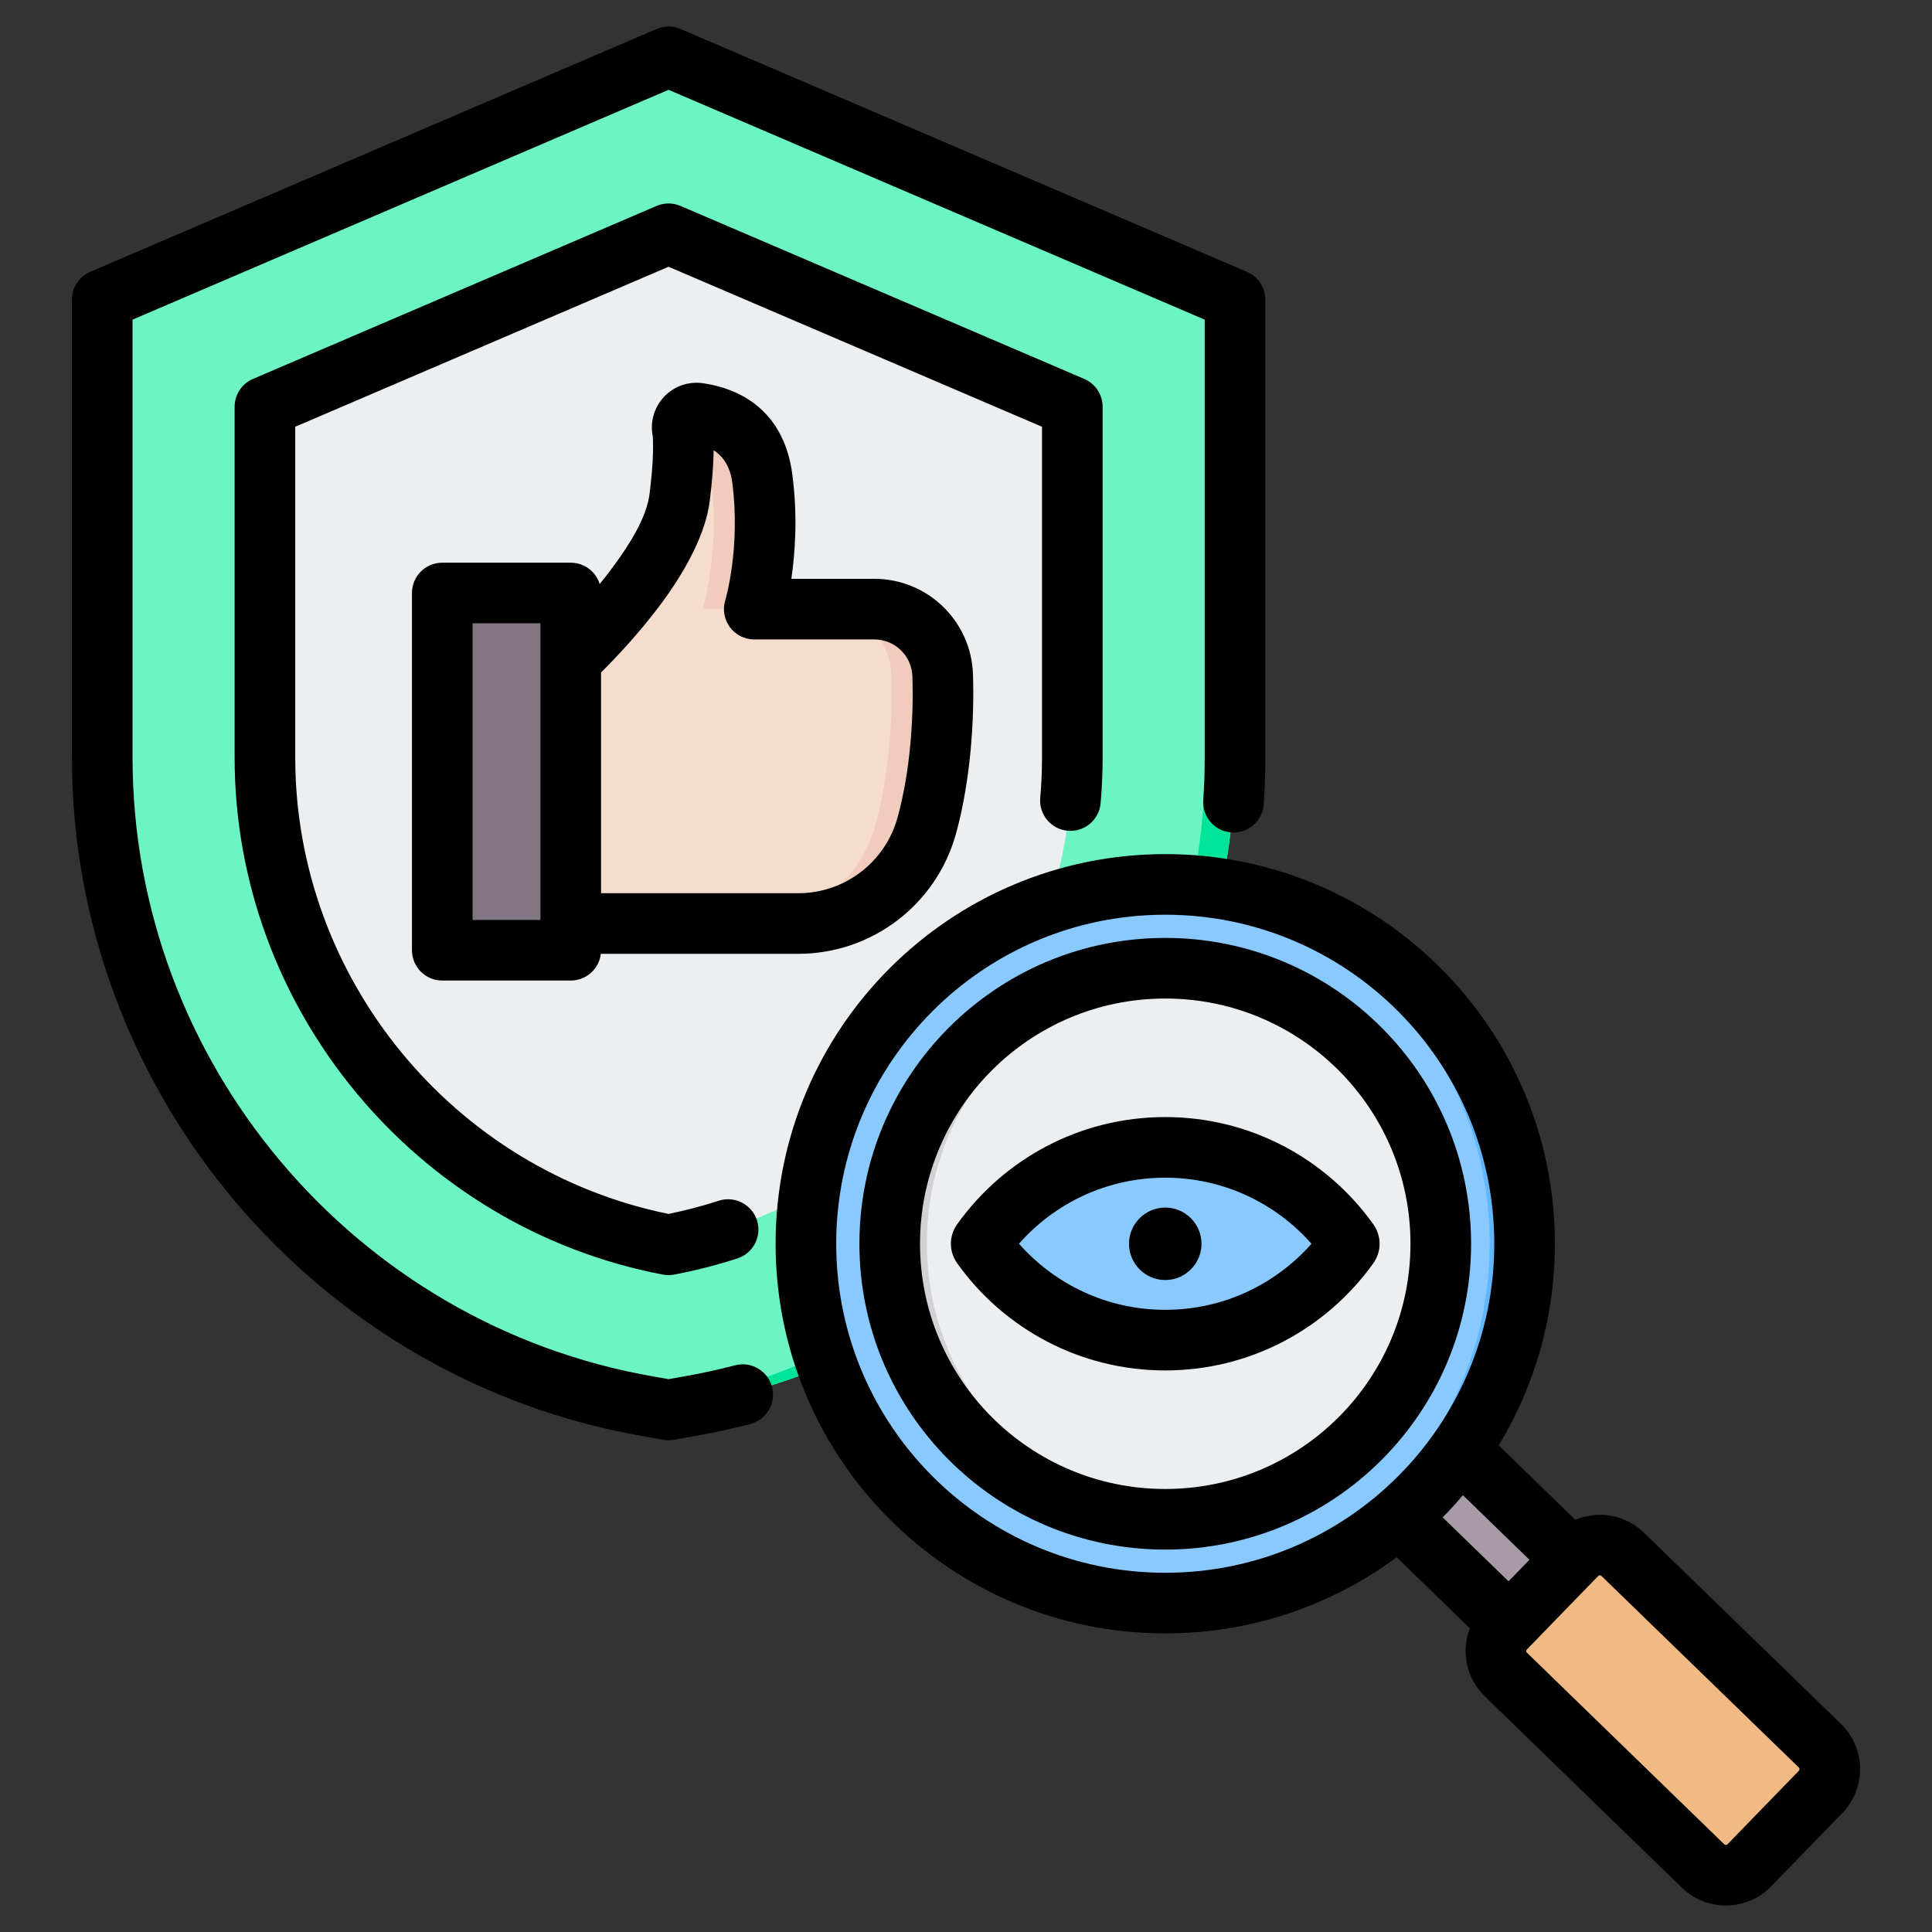 <svg clip-rule="evenodd" fill-rule="evenodd" stroke-linejoin="round" stroke-miterlimit="2" viewBox="0 0 510 510" xmlns="http://www.w3.org/2000/svg"><rect x="0" y="0" width="510" height="510" fill="#333333" stroke="none"/><g><g><g><path d="m174.929 15.408c.984-.422 2.098-.422 3.081-.001 14.557 6.24 127.749 54.763 145.609 62.419 1.437.616 2.369 2.029 2.369 3.593v118.275c0 84.135-61.232 156.818-144.079 171.241l-5.439.966-5.44-.966c-82.811-14.423-144.042-87.106-144.042-171.241v-118.275c0-1.564.932-2.977 2.369-3.593 17.856-7.657 131.019-56.178 145.572-62.418z" fill="#6cf5c2"/><path d="m172.561 16.423 2.368-1.015c.984-.422 2.098-.422 3.081-.001l145.609 62.419c1.437.616 2.369 2.029 2.369 3.593v118.275c0 84.135-61.232 156.818-144.079 171.241l-5.439.966-3.91-.695 1.53-.271c82.847-14.423 144.079-87.106 144.079-171.241v-118.275c0-1.564-.932-2.977-2.37-3.593z" fill="#00e499"/><path d="m178.01 62.109c-.984-.421-2.097-.421-3.08 0-11.826 5.069-88.149 37.782-102.628 43.989-1.438.616-2.37 2.029-2.37 3.593v90.003c0 62.627 45.235 116.952 106.538 128.618 61.339-11.666 106.573-65.991 106.573-128.618v-90.003c0-1.564-.932-2.977-2.369-3.593-14.484-6.206-90.836-38.921-102.664-43.989z" fill="#eceff1"/><path d="m180.38 63.125-100.259 42.973c-1.438.616-2.37 2.029-2.37 3.593v90.003c0 61.289 43.322 114.626 102.63 127.812-1.296.288-2.6.557-3.911.806-61.303-11.666-106.538-65.991-106.538-128.618v-90.003c0-1.564.932-2.977 2.37-3.593l102.628-43.989c.983-.421 2.096-.421 3.08 0z" fill="#d1d1d6"/></g><g><path d="m150.652 174.014s26.414-24.353 28.743-42.776c1.071-8.469 1.113-13.94.845-17.38-.39-1.251-.106-2.616.751-3.608.858-.992 2.167-1.47 3.462-1.265 5.981.85 15.073 4.425 16.754 17.17 2.541 19.271-2.118 34.537-2.118 34.537h31.694c9.723 0 17.7 7.698 18.046 17.414.393 11.528-.593 26.69-4.207 39.77-4.219 15.248-18.096 25.807-33.918 25.807-22.836 0-60.052 0-60.052 0z" fill="#f6dccd"/><path d="m180.076 112.489c.052-.814.366-1.603.915-2.239.858-.992 2.167-1.47 3.462-1.265 5.981.85 15.073 4.425 16.754 17.17 2.541 19.271-2.118 34.537-2.118 34.537h-13.544s4.659-15.266 2.118-34.537c-.911-6.906-3.998-11.12-7.587-13.666zm37.163 48.203h13.544c9.723 0 17.7 7.698 18.046 17.414.393 11.528-.593 26.69-4.207 39.77-4.219 15.248-18.096 25.807-33.918 25.807-4.144 0-8.761 0-13.544 0 15.822 0 29.698-10.559 33.918-25.807 3.614-13.08 4.599-28.242 4.207-39.77-.346-9.716-8.323-17.414-18.046-17.414z" fill="#f1cbbc"/><path d="m150.652 160.486v86.204c0 2.236-1.813 4.048-4.048 4.048h-25.819c-2.236 0-4.048-1.812-4.048-4.048v-86.204c0-2.235 1.812-4.048 4.048-4.048h25.819c2.235 0 4.048 1.813 4.048 4.048z" fill="#837683"/><path d="m150.652 244.951v1.739c0 2.236-1.813 4.048-4.048 4.048h-25.819c-2.236 0-4.048-1.812-4.048-4.048v-86.204c0-2.235 1.812-4.048 4.048-4.048h1.336v84.464c0 2.236 1.813 4.049 4.049 4.049z" fill="#685e68"/></g><g><path d="m378.668 375.961c-4.597 6.577-10.009 12.531-16.091 17.735l43.771 42.908 16.665-17.176z" fill="#a79ba7"/><path d="m378.971 375.674c-.862 2.825-2.474 4.964-4.773 6.385l43.483 43.211 5.332-5.842z" fill="#837683"/><path d="m461.787 492.314 18.804-19.394c3.304-3.4 3.224-8.892-.176-12.196l-52.103-50.554c-3.4-3.305-8.891-3.209-12.195.191l-18.804 19.379c-3.305 3.4-3.225 8.891.175 12.196l52.103 50.554c3.4 3.304 8.891 3.225 12.196-.176z" fill="#f1ba84"/><path d="m420.602 410.17 52.103 50.554c3.4 3.304 3.48 8.796.176 12.196l-18.804 19.394c-.703.703-1.485 1.277-2.331 1.693 3.272 1.628 7.359 1.053 10.041-1.693l18.804-19.394c3.304-3.4 3.224-8.892-.176-12.196l-52.103-50.554c-2.681-2.602-6.672-3.097-9.865-1.517.783.383 1.501.894 2.155 1.517z" fill="#e3a76f"/><path d="m307.585 233.349c52.39 0 94.868 42.461 94.868 94.867 0 52.39-42.478 94.868-94.868 94.868-52.406 0-94.867-42.478-94.867-94.868 0-52.406 42.461-94.867 94.867-94.867z" fill="#8ac9fe"/><path d="m307.585 233.349c52.39 0 94.868 42.461 94.868 94.867 0 52.39-42.478 94.868-94.868 94.868-1.548 0-3.08-.048-4.613-.112 50.251-2.411 90.27-43.914 90.27-94.756 0-50.857-40.019-92.361-90.27-94.755 1.533-.08 3.065-.112 4.613-.112z" fill="#60b7ff"/><path d="m307.585 255.466c40.167 0 72.75 32.568 72.75 72.75 0 40.167-32.583 72.75-72.75 72.75-40.182 0-72.75-32.583-72.75-72.75 0-40.182 32.568-72.75 72.75-72.75z" fill="#eceff1"/><path d="m307.585 255.466c1.65 0 3.284.048 4.918.159-37.898 2.538-67.832 34.059-67.832 72.591 0 38.517 29.934 70.053 67.832 72.576-1.634.111-3.268.174-4.918.174-40.182 0-72.75-32.567-72.75-72.75 0-40.182 32.568-72.75 72.75-72.75z" fill="#d1d1d6"/></g><g><path d="m307.584 302.777c19.945 0 37.567 9.818 48.365 24.868.252.363.252.811 0 1.146-10.798 15.05-28.42 24.868-48.365 24.868-19.944 0-37.567-9.818-48.364-24.868-.252-.335-.252-.783 0-1.146 10.797-15.05 28.42-24.868 48.364-24.868z" fill="#8ac9fe"/><path d="m309.493 353.629c-.634.02-1.27.03-1.909.03-19.944 0-37.567-9.818-48.364-24.868-.252-.335-.252-.783 0-1.146 10.797-15.05 28.42-24.868 48.364-24.868.639 0 1.275.01 1.909.03-19.157.604-36.004 10.27-46.455 24.838-.252.363-.252.811 0 1.146 10.451 14.568 27.298 24.234 46.455 24.838z" fill="#60b7ff"/></g></g><path d="m158.608 251.786c-.468 3.973-3.846 7.055-7.945 7.055h-33.916c-4.418 0-8-3.581-8-8v-94.303c0-4.418 3.582-8 8-8h33.916c3.591 0 6.629 2.366 7.641 5.624 1.187-1.456 2.379-2.983 3.541-4.558 4.557-6.175 8.84-13.061 9.626-19.27.909-7.196 1.035-12.003.848-15.145-.729-3.562.226-7.289 2.632-10.072 2.652-3.068 6.694-4.557 10.691-3.946 8.394 1.206 21.155 6.189 23.509 24.038 1.443 10.94.752 20.704-.251 27.584h21.897c14.03 0 25.541 11.108 26.041 25.129v.013c.417 12.225-.658 28.302-4.491 42.173l-.001.003c-5.178 18.716-22.21 31.675-41.629 31.675-16.296 0-39.917 0-52.109 0zm.055-74.277v58.277h52.054c12.225 0 22.948-8.159 26.208-19.941 3.395-12.285 4.291-26.528 3.923-37.357-.195-5.41-4.637-9.695-10.051-9.695h-31.695c-2.536 0-4.921-1.202-6.43-3.24s-1.962-4.67-1.222-7.095c0 0 4.13-13.775 1.838-31.157-.578-4.382-2.607-6.964-4.906-8.463-.044 3.446-.325 7.868-1.038 13.503-1.078 8.53-6.365 18.279-12.623 26.762-5.906 8.005-12.515 14.893-16.058 18.406zm-16-12.971h-17.916v78.303h17.916zm226.03 246.535c-17.083 12.632-38.217 20.101-61.097 20.101-56.81 0-102.855-46.045-102.855-102.855s46.045-102.855 102.855-102.855c56.811 0 102.856 46.045 102.856 102.855 0 19.488-5.419 37.709-14.831 53.239l20.209 19.622c5.963-2.503 13.149-1.402 18.058 3.351l.007.006 52.088 50.551c6.553 6.345 6.741 16.902.344 23.507l-.007.007-18.796 19.363-.007.007c-6.34 6.539-16.881 6.722-23.477.386-.01-.01-.02-.02-.031-.03 0 0-52.059-50.548-52.059-50.548-4.942-4.765-6.268-11.919-3.936-17.958zm17.485-16.383c-1.71 2.022-3.495 3.977-5.354 5.86l17.396 16.881 5.521-5.688zm-78.582-153.226c-47.972 0-86.855 38.882-86.855 86.855s38.883 86.855 86.855 86.855c47.973 0 86.856-38.882 86.856-86.855s-38.883-86.855-86.856-86.855zm0 6.122c44.589 0 80.733 36.144 80.733 80.733s-36.144 80.733-80.733 80.733c-44.588 0-80.733-36.144-80.733-80.733s36.145-80.733 80.733-80.733zm0 16c-35.752 0-64.733 28.981-64.733 64.733s28.981 64.733 64.733 64.733 64.733-28.981 64.733-64.733-28.981-64.733-64.733-64.733zm0 31.292c22.624 0 42.617 11.133 54.865 28.204.026.036.052.073.077.11 2.287 3.303 2.131 7.362-.107 10.405-12.25 17.048-32.229 28.163-54.835 28.163-22.615 0-42.601-11.124-54.822-28.146-2.25-3.064-2.406-7.12-.12-10.422.026-.037.052-.074.078-.11 12.248-17.071 32.24-28.204 54.864-28.204zm-38.612 33.433c9.434 10.693 23.224 17.449 38.612 17.449 15.385 0 29.172-6.753 38.606-17.441-9.434-10.689-23.221-17.441-38.606-17.441-15.418 0-29.232 6.782-38.612 17.433zm38.612 9.588c-5.258 0-9.566-4.307-9.566-9.566 0-5.287 4.308-9.567 9.566-9.567 5.259 0 9.567 4.28 9.567 9.567 0 5.259-4.308 9.566-9.567 9.566zm148.44 148.929 18.798-19.364c.239-.248.265-.643.019-.881l-.006-.007-52.089-50.55c-.245-.238-.643-.24-.881.006l-.007.008-18.804 19.37c-.005.005-.011.011-.016.016-.227.233-.228.611.007.836.01.01.02.02.031.03 0 0 52.041 50.532 52.063 50.552.255.221.642.235.878-.009zm-262.003-126.419c4.272-1.118 8.647 1.442 9.765 5.714 1.118 4.271-1.442 8.647-5.713 9.765-4.844 1.268-9.771 2.342-14.774 3.214l-5.43.964c-.925.165-1.873.165-2.798 0 0 0-5.431-.964-5.431-.964-86.62-15.094-150.665-91.126-150.665-179.134v-120.864c0-3.199 1.906-6.091 4.847-7.352l149.495-64.1c2.013-.863 4.292-.864 6.305-.001l149.531 64.1c2.941 1.261 4.848 4.153 4.848 7.353v120.864c0 4.142-.142 8.258-.421 12.342-.302 4.405-4.123 7.737-8.528 7.435-4.405-.301-7.736-4.122-7.435-8.527.255-3.723.384-7.475.384-11.25v-115.589l-141.531-60.67-141.495 60.67v115.589c0 80.27 58.42 149.614 137.427 163.374.009.001.018.003.027.005l4.041.717 4.041-.717c.009-.002.018-.004.027-.005 4.566-.795 9.063-1.775 13.483-2.933zm96.503-148.38c-.387 4.399-4.272 7.656-8.671 7.269-4.398-.387-7.655-4.273-7.268-8.671.31-3.519.468-7.075.468-10.659v-87.314l-98.582-42.24-98.548 42.239v87.315c0 58.296 41.744 108.928 98.548 120.476 4.518-.918 8.941-2.083 13.255-3.48 4.201-1.359 8.715.947 10.075 5.148 1.36 4.2-.947 8.715-5.147 10.075-5.418 1.754-10.988 3.185-16.689 4.269-.988.188-2.003.188-2.991 0-65.053-12.38-113.051-70.03-113.051-136.488v-92.589c0-3.201 1.907-6.093 4.848-7.353l106.547-45.669c2.013-.862 4.29-.862 6.303 0l106.583 45.668c2.941 1.261 4.849 4.153 4.849 7.354v92.589c0 4.056-.179 8.079-.529 12.061z"/></g></svg>